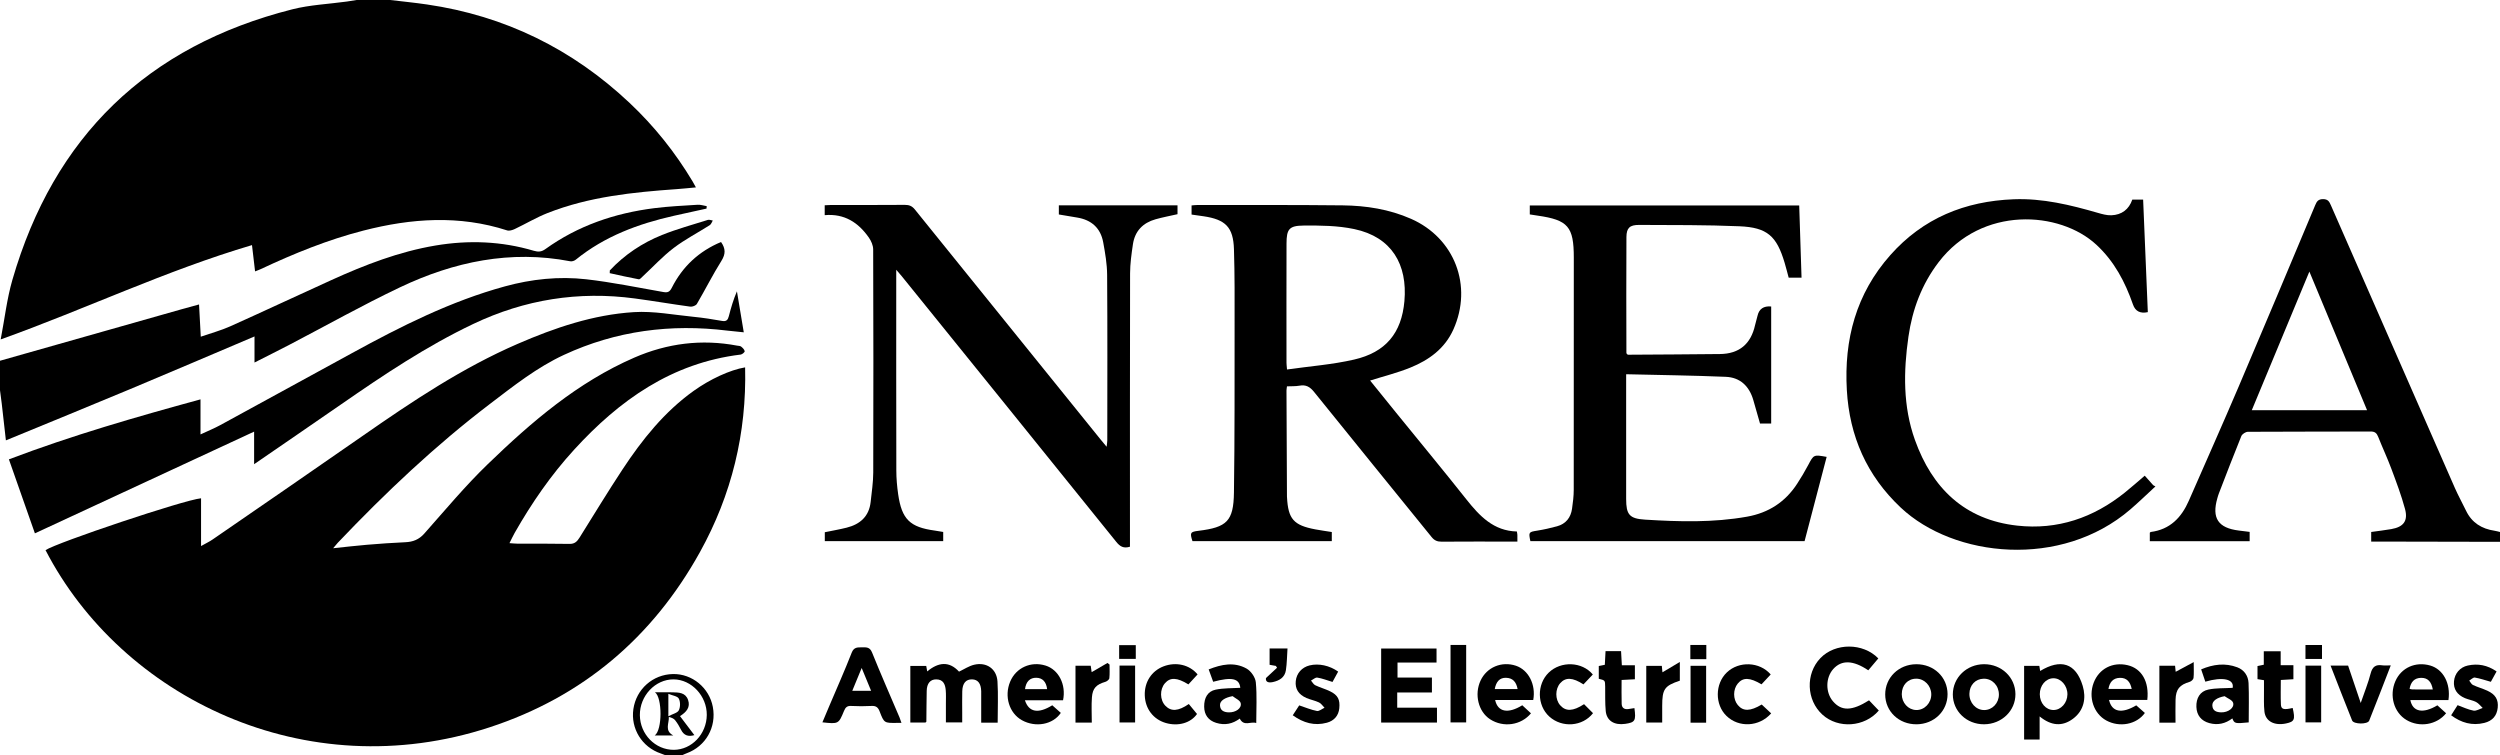 <?xml version="1.0" encoding="UTF-8"?> <svg xmlns="http://www.w3.org/2000/svg" id="Layer_2" viewBox="0 0 1781 538"><g id="Layer_1-2" data-name="Layer_1"><g><path d="M278,0c8.73,1.05,17.48,1.91,26.17,3.18,55.55,8.11,103.6,31.73,144.4,70.18,17.56,16.54,32.48,35.24,44.87,55.94.68,1.14,1.29,2.31,2.33,4.2-4.77.44-9.11.91-13.46,1.22-31.41,2.23-62.67,5.39-92.28,17.07-8,3.16-15.48,7.65-23.28,11.35-1.64.78-3.9,1.5-5.47,1-34.15-11.05-68.26-8.63-102.33.12-25.37,6.51-49.53,16.35-73.2,27.46-1.19.56-2.43.98-4.03,1.62-.73-6.19-1.43-12.14-2.2-18.73C118.25,192.72,61.3,220.01.49,241.81c2.86-14.9,4.44-28.96,8.31-42.35C38.38,97.17,105.05,32.8,208.22,6.64c12.64-3.2,25.94-3.75,38.94-5.55,2.29-.32,4.56-.73,6.84-1.09,8,0,16,0,24,0Z"></path><path d="M1781,386c-28.49-.06-56.97-.12-85.46-.18-1.97,0-3.95,0-6.3,0v-6.84c4.79-.67,9.55-1.22,14.27-2.04,8.75-1.51,12.13-5.82,9.82-14.37-2.63-9.75-6.23-19.26-9.77-28.74-2.85-7.63-6.34-15.02-9.32-22.59-1.05-2.66-2.33-3.85-5.4-3.83-29.16.12-58.32.02-87.47.21-1.6.01-4.06,1.61-4.65,3.06-5.52,13.55-10.73,27.23-16.01,40.88-.42,1.08-.73,2.21-1.06,3.33-4.1,14.23.52,21.23,15.26,23.07,2.47.31,4.95.61,7.74.96v6.62h-71.13v-5.99c.18-.16.4-.53.66-.57,13.72-1.75,21.89-10.24,27.15-22.29,11.86-27.12,23.93-54.15,35.54-81.37,18.34-42.99,36.39-86.09,54.49-129.18,1.12-2.66,2.16-4.28,5.59-4.28,3.47,0,4.42,1.74,5.56,4.34,29.41,67.19,58.86,134.37,88.37,201.51,2.4,5.47,5.34,10.71,7.92,16.1,4.11,8.58,11.13,12.92,20.31,14.29,1.31.2,2.59.59,3.89.9v7ZM1686.29,292.21c-13.68-32.86-27.14-65.21-41.09-98.73-13.95,33.57-27.37,65.88-41.02,98.73h82.11Z"></path><path d="M0,257c43.16-12.24,86.31-24.48,129.47-36.72,3.81-1.08,7.64-2.1,12.33-3.39.41,7.67.79,14.83,1.23,22.97,7.33-2.54,14.38-4.42,20.96-7.37,24.13-10.81,48.06-22.08,72.14-32.99,23.81-10.8,48.08-20.21,74.07-24.59,23.69-3.99,47.05-3.1,70.1,3.74,3.14.93,5.45.8,8.24-1.21,23.22-16.71,49.48-25.61,77.63-29.15,10.22-1.29,20.55-1.77,30.84-2.42,2.13-.13,4.31.63,6.46.99-.05.58-.09,1.16-.14,1.74-7.72,1.7-15.46,3.38-23.17,5.11-25.42,5.72-49.42,14.61-69.96,31.28-.99.81-2.72,1.39-3.93,1.15-42.61-8.22-82.86.3-121.21,18.5-26.73,12.69-52.57,27.26-78.83,40.95-7.94,4.14-15.95,8.12-24.92,12.68v-18.59c-30.27,12.83-59.4,25.33-88.65,37.55-29.1,12.17-58.31,24.07-88.46,36.49-1.08-9.59-2.02-17.98-2.98-26.36C.85,284.23.41,281.12,0,278c0-7,0-14,0-21Z"></path><path d="M474,538c-1.08-.41-2.14-.85-3.23-1.22-13.42-4.51-21.59-17.74-19.55-31.67,2.08-14.2,13.86-24.62,28.17-24.92,13.66-.28,25.83,9.72,28.42,23.36,2.74,14.46-4.99,28.12-18.7,33.1-1.06.38-2.07.9-3.1,1.35h-12ZM480.01,534.18c12.79-.06,23.37-11.23,23.5-24.83.13-13.51-10.87-25.3-23.67-25.36-13.06-.06-24.14,11.72-24,25.53.14,13.61,11.03,24.72,24.17,24.66Z"></path><path d="M237.36,390.56c8.92-.93,16.45-1.83,24.01-2.46,9.12-.75,18.25-1.43,27.39-1.82,5.45-.23,9.71-1.88,13.5-6.15,14.81-16.69,29.15-33.93,45.17-49.41,31.2-30.15,64.07-58.4,104.48-75.97,23.47-10.2,47.92-13.31,73.21-8.52.98.18,2.17.14,2.86.69,1.09.86,2.33,2.07,2.53,3.29.11.65-1.75,2.26-2.85,2.39-49.08,5.96-86.43,32.5-118.69,67.8-16.47,18.02-30.26,38.03-42.32,59.23-1.21,2.13-2.22,4.37-3.71,7.31,2.3.15,3.84.34,5.39.35,12.5.05,25-.06,37.49.18,3.65.07,5.4-1.84,7.06-4.5,10.16-16.23,20.08-32.62,30.62-48.59,14.01-21.22,29.76-40.98,50.72-55.96,11.56-8.26,25.83-14.91,36.6-16.71,1.14,46.88-9.56,90.77-32.16,131.56-33.73,60.89-83.69,103.19-149.84,124.86-131.27,43-262.19-21.42-316.39-126.22,8.26-5.45,98.72-35.81,110.8-36.93v34.03c3.6-2.03,5.97-3.13,8.09-4.59,35.79-24.65,71.62-49.24,107.28-74.07,35.15-24.47,70.69-48.24,110.18-65.38,26.52-11.51,53.85-20.8,82.8-22.61,14.09-.88,28.43,1.96,42.63,3.35,6.77.66,13.51,1.74,20.22,2.92,3.11.55,4.13-.77,4.81-3.44,1.51-5.92,3.24-11.79,5.75-17.65,1.58,9.46,3.16,18.93,4.87,29.2-4.23-.43-7.93-.75-11.61-1.2-40.39-4.97-79.3.06-116.39,17.23-19.36,8.96-35.98,22.17-52.79,34.96-39.07,29.74-74.61,63.4-108.42,98.93-.8.84-1.5,1.76-3.31,3.89Z"></path><path d="M916.83,275.23c-.16,1.39-.34,2.2-.34,3.01.1,25.15.22,50.3.34,75.45,0,.17.02.33.03.5.81,15.58,4.71,20.03,20.22,22.94,3.76.7,7.55,1.22,11.69,1.88v6.5h-99.26c-1.95-6.01-1.57-6.65,4.3-7.37,20.23-2.48,24.96-6.87,25.25-27.2.57-39.64.42-79.29.46-118.94.02-18.15.12-36.32-.45-54.46-.49-15.68-5.94-21.14-21.6-23.47-2.77-.41-5.55-.79-8.6-1.22v-6.51c1.36-.11,2.77-.31,4.19-.31,34.49.04,68.97-.13,103.46.26,16.72.19,33.16,2.75,48.67,9.58,31.1,13.68,44.16,47.79,30.18,78.88-6.13,13.63-17.4,21.75-30.63,27.12-9.16,3.72-18.85,6.12-28.67,9.22,6,7.43,12.23,15.16,18.49,22.88,16.69,20.56,33.58,40.96,50.03,61.71,9.47,11.95,19.47,22.56,36.04,22.95.17,1.15.33,1.79.35,2.44.04,1.32.01,2.65.01,4.75h-4.98c-16.33,0-32.66-.07-48.98.06-3.11.03-5.16-.83-7.18-3.33-27.85-34.45-55.89-68.75-83.65-103.28-2.99-3.72-5.83-5.37-10.47-4.52-2.75.5-5.62.33-8.88.48ZM916.86,263.23c16.35-2.33,32.35-3.51,47.81-7.07,22.46-5.17,33.82-18.79,35.84-41.66,2.28-25.94-8.89-45.65-35.75-51.31-11.72-2.47-24.1-2.61-36.16-2.5-10.3.09-12.05,2.63-12.08,12.84-.09,28.32-.03,56.63-.02,84.95,0,.98.15,1.95.37,4.75Z"></path><path d="M804.99,389.48c-4.57,1.42-7.12-.17-9.75-3.44-50.89-63.18-101.91-126.26-152.9-189.36-.92-1.14-1.91-2.23-3.86-4.5,0,3.06,0,4.79,0,6.53,0,45.49-.05,90.99.06,136.48.01,5.64.51,11.32,1.31,16.91,2.58,17.88,8.38,23.48,26.17,25.89,1.94.26,3.86.63,5.92.97v6.55h-84.35v-6.36c5.22-1.08,10.46-1.97,15.59-3.26,9.6-2.42,15.98-8.05,17.08-18.39.74-6.94,1.82-13.9,1.84-20.85.15-52.99.13-105.99-.05-158.98,0-2.82-1.4-6.01-3.06-8.4-7.49-10.77-17.47-17.26-31.47-16v-7.05c1.4-.06,2.98-.19,4.56-.2,17.5-.01,35,.07,52.49-.08,3.12-.03,5.19.82,7.19,3.3,44.01,54.61,88.1,109.15,132.18,163.69,1.24,1.53,2.52,3.04,4.41,5.32.23-2.08.48-3.26.48-4.45.02-39.33.17-78.66-.11-117.98-.05-7.76-1.39-15.57-2.8-23.23-1.86-10.13-8.34-15.93-18.5-17.61-4.27-.7-8.53-1.43-13.1-2.2v-6.49h84.54v6.29c-5.36,1.23-10.58,2.19-15.67,3.63-8.99,2.54-14.7,8.41-16.09,17.77-1.02,6.9-2.01,13.88-2.03,20.83-.15,62.99-.09,125.98-.09,188.97,0,1.96,0,3.92,0,5.69Z"></path><path d="M1158.47,266.6v6.4c0,27.5-.01,54.99,0,82.49,0,11.14,2.33,14.01,13.47,14.7,24.29,1.51,48.56,2.2,72.72-2.12,15.31-2.74,27.18-10.45,35.62-23.43,2.81-4.32,5.46-8.76,7.87-13.31,3.95-7.46,3.84-7.52,13.16-5.84-5.23,19.95-10.45,39.87-15.73,60.03h-195.34c-1.37-6.46-1.18-6.52,4.89-7.49,4.75-.76,9.47-1.83,14.11-3.1,6.28-1.72,9.77-6.16,10.68-12.48.64-4.43,1.2-8.93,1.21-13.39.08-55.16.06-110.32.05-165.48,0-22.13-4.08-26.85-25.77-29.96-1.79-.26-3.57-.55-5.59-.86v-6.37h191.94c.55,16.94,1.1,33.99,1.66,51.41h-9.17c-.9-3.33-1.81-6.98-2.88-10.58-5.68-19.09-12.37-25.18-32.2-26.02-23.79-1-47.63-.85-71.44-.96-6.66-.03-9.01,2.1-9.06,8.64-.19,27.49-.05,54.98-.02,82.48,0,.3.25.6.38.9.28.16.55.45.83.45,21.82-.14,43.63-.24,65.45-.49,13.74-.15,22.01-7.16,24.99-20.54.51-2.27,1.26-4.48,1.77-6.75q1.67-7.3,9.72-6.59v83.39h-7.95c-1.62-5.68-3.19-11.25-4.81-16.81-2.88-9.84-9.36-16.05-19.61-16.47-23.41-.97-46.85-1.26-70.95-1.84Z"></path><path d="M24.86,379.95c-6.29-17.89-12.31-35.03-18.52-52.71,45.18-17.15,90.38-30.12,136.5-42.74v24.98c5.27-2.47,9.85-4.33,14.17-6.68,31.27-17.02,62.49-34.13,93.72-51.22,34.92-19.12,70.41-37.02,109.01-47.58,18.88-5.17,38.39-7.26,57.85-5.05,18.43,2.1,36.67,5.89,54.97,9.09,3.09.54,4.52-.03,6.06-3.09,7.63-15.08,19.3-25.97,35.05-32.55,3.33,4.74,3.3,8.59.27,13.43-6.24,9.96-11.52,20.52-17.47,30.67-.7,1.2-3.22,2.15-4.72,1.95-13.16-1.79-26.26-4.05-39.43-5.82-40.15-5.4-78.49.72-115.1,18.12-33.37,15.86-63.91,36.32-94.16,57.28-20.24,14.02-40.57,27.91-62.03,42.67v-23.21c-52.52,24.37-103.67,48.1-156.18,72.47Z"></path><path d="M1527.92,338.88c2.12,2.38,4.08,4.59,6.05,6.8.52.28,1.03.56,1.55.84-5.95,5.48-11.75,11.13-17.87,16.4-49.25,42.4-125.65,34.43-163.64-1.39-24.12-22.74-36.43-50.74-38.32-83.6-2.07-36.05,6.57-68.66,30.96-96.17,23.36-26.35,53.14-38.45,87.91-39.8,20.65-.8,40.28,4,59.84,9.65,3.17.92,6.54,1.88,9.77,1.75,7.34-.29,12.48-4.16,14.89-11.17h7.71c1.12,26.86,2.23,53.56,3.34,80.18q-8.09,1.76-10.58-5.45c-5.6-16.07-13.3-30.75-26.05-42.55-26.21-24.28-81.68-27.81-112.39,12.39-12.05,15.78-18.72,33.66-21.51,53.06-3.58,24.81-3.94,49.65,4.61,73.57,12.29,34.39,35.39,56.93,72.93,61.07,28.7,3.16,54.26-5.58,76.68-23.61,4.67-3.75,9.15-7.74,14.12-11.97Z"></path><path d="M710.72,514.83h-11.71c0-5.9,0-11.67,0-17.44,0-1.67.04-3.33,0-5-.15-5.47-2.34-8.3-6.48-8.4-4.39-.11-6.85,2.74-7.01,8.45-.14,4.99-.04,9.99-.04,14.99,0,2.31,0,4.61,0,7.23h-11.62c0-4.64,0-9.09,0-13.55,0-3.16.16-6.35-.12-9.49-.37-4.09-1.74-7.61-6.79-7.63-4.19-.02-6.65,2.88-6.76,8.17-.16,7.32-.16,14.65-.25,21.97,0,.11-.23.22-.62.59h-10.8v-40.32h11.33c.19,1.04.41,2.28.7,3.92,8.06-6.7,15.72-7.41,22.66.16,3.68-1.73,7.07-4.04,10.8-4.92,8.79-2.08,16.02,2.93,16.59,11.88.61,9.59.14,19.25.14,29.37Z"></path><path d="M995.38,504.15h28.32v10.6h-39.76v-52.74h39.45v9.99h-27.8v10.69h24.51v10.63h-24.72v10.82Z"></path><path d="M642.19,514.99c-1.64,0-2.46,0-3.29,0-8.91.1-9.06.16-12.25-8.17-1.14-2.98-2.65-4.08-5.82-3.9-4.81.27-9.66.26-14.47,0-2.87-.16-4.04,1.03-5.07,3.51-3.88,9.42-3.97,9.38-15.41,8.16,1.65-3.91,3.23-7.7,4.83-11.47,5.38-12.69,11.02-25.29,16.03-38.13,1.63-4.17,4.32-3.77,7.46-3.82,3.02-.04,5.48-.24,7.04,3.64,6.27,15.56,13.04,30.92,19.61,46.37.44,1.04.76,2.12,1.35,3.81ZM607.15,492.13h13.43c-2.26-5.47-4.28-10.35-6.72-16.26-2.48,6.01-4.47,10.84-6.7,16.26Z"></path><path d="M1453.03,510.37v16.48h-11.05v-52.47h10.83c.18,1.11.39,2.36.6,3.62,14.5-8.8,25.36-5.85,30.31,10.62,2.57,8.55,1.03,17.5-6.93,23.43-7.57,5.64-15.44,5.13-23.77-1.68ZM1453.15,494.57c.02,6.27,4.27,11.19,9.71,11.24,5.33.05,9.89-5.02,9.97-11.08.08-6.26-4.62-11.64-10.07-11.54-5.36.1-9.63,5.16-9.61,11.38Z"></path><path d="M1331.5,498.91c2.29,2.39,4.64,4.85,6.96,7.28-10.14,11.88-28.9,13.11-40.12,2.96-11.52-10.41-12.2-29.15-1.47-40.32,10.52-10.95,30.3-11.02,41.24.22-2.37,2.81-4.78,5.67-7.15,8.48-10.81-7.3-19.06-7.51-24.97-.89-5.5,6.16-5.59,16.65-.19,22.96,6.08,7.11,13.51,6.98,25.69-.69Z"></path><path d="M1413.52,515.98c-12.5.08-22.35-9.32-22.33-21.29.02-11.97,9.84-21.46,22.23-21.51,12.46-.05,22.31,9.33,22.37,21.32.07,11.87-9.81,21.4-22.27,21.48ZM1424.01,494.74c0-6.37-4.83-11.36-10.86-11.23-5.86.13-10.06,4.56-10.15,10.73-.1,6.4,4.64,11.61,10.54,11.6,5.84-.01,10.48-4.93,10.48-11.1Z"></path><path d="M1365.35,515.98c-12.52.12-22.3-9.17-22.33-21.22-.03-12.05,9.62-21.48,22.08-21.57,12.56-.09,22.28,9.15,22.34,21.24.06,12.06-9.55,21.44-22.09,21.56ZM1354.82,494.49c0,6.17,4.53,11.18,10.26,11.33,5.94.16,10.89-5.06,10.76-11.34-.13-6.04-4.91-10.97-10.66-10.98-6.05-.01-10.35,4.55-10.35,10.99Z"></path><path d="M1736.39,502.47c2.15,1.96,4.2,3.81,6.22,5.65-6.7,8.33-18.99,10.28-28.22,4.81-8.98-5.32-12.42-17.34-7.92-27.66,4.19-9.61,14.42-14.18,24.88-11.13,9.19,2.68,14.63,12.71,12.93,24.57h-27.16c1.65,8.49,9.04,9.91,19.27,3.76ZM1733.13,491.17c-.98-5.35-3.42-8.34-8.34-8.27-4.85.07-7.36,3-8.21,7.85.83.17,1.44.4,2.05.4,4.62.03,9.25.02,14.51.02Z"></path><path d="M1084.47,502.43c2.14,1.99,4.18,3.88,6.19,5.75-7.12,8.58-19.69,10.3-29.08,4.25-8.4-5.41-11.44-17.73-6.81-27.62,4.44-9.48,15.01-13.92,25.14-10.55,8.94,2.98,14.4,13.42,12.37,24.44h-27.14c1.88,8.59,9.2,9.98,19.33,3.73ZM1081.15,490.9c-.97-5.14-3.46-7.95-8.35-8.04-4.32-.08-6.95,2.61-7.94,8.04h16.29Z"></path><path d="M757.32,498.87h-27.17c2.83,8.61,9.51,9.76,19.49,3.57,1.98,1.76,4.05,3.6,6.09,5.42-5.63,8.37-17.96,10.61-27.68,5.24-9.11-5.04-12.78-17.04-8.4-27.51,4.14-9.89,14.73-14.7,25.2-11.44,9.27,2.88,14.79,13.48,12.47,24.71ZM745.98,490.96c-.65-5.28-3.28-8.01-7.64-8.12-4.57-.11-7.45,2.71-8.12,8.12h15.76Z"></path><path d="M1521.87,502.49c2.01,1.77,4.09,3.61,6.14,5.42-5.89,8.24-18.05,10.5-27.46,5.37-9.04-4.92-12.94-16.57-9.01-26.9,3.81-9.99,13.53-15.02,24.19-12.5,10.02,2.37,15.46,11.73,14.01,24.73h-27.27c1.99,8.71,9.07,10.02,19.4,3.87ZM1502.05,490.79h16.58c-1.04-5.07-3.55-8.03-8.48-7.89-4.85.14-7.29,3.15-8.1,7.89Z"></path><path d="M883.59,489.99c-.7-6.57-5.75-7.93-19.33-4.3-.98-2.7-1.98-5.45-3.2-8.8,9.17-3.67,18.27-5.47,26.97-.61,3.14,1.75,6.27,6.25,6.61,9.77.91,9.36.31,18.88.31,29.05-3.84-1.43-8.74,2.76-11.77-3.18-5.03,3.8-10.68,4.95-16.82,3.03-5.56-1.73-8.43-5.68-8.51-11.49-.09-6.28,2.46-10.96,8.18-12.15,5.7-1.18,11.7-.94,17.56-1.31ZM878.13,495.93c-5.56,1.03-9.14,3.3-9.01,6.51.15,3.8,2.84,4.93,6.14,5.05,5.02.18,9.53-2.92,8.6-6.63-.5-1.99-3.73-3.31-5.73-4.92Z"></path><path d="M1601.98,514.63c-9.84.94-10.16.87-11.66-2.85-4.93,3.74-10.38,5.01-16.39,3.36-5.76-1.57-8.99-5.58-9.22-11.5-.25-6.23,2.57-11.17,8.52-12.4,5.54-1.15,11.38-.86,17.31-1.22,1.29-6.28-7.14-8.01-19.47-4.39-.92-2.73-1.85-5.49-2.96-8.77,8.63-3.67,17.13-4.73,25.75-1.47,4.9,1.85,7.78,6.08,8.01,11.17.41,9.25.12,18.54.12,28.07ZM1584.8,495.96c-5.46,1.03-8.92,3.36-8.73,6.67.22,3.91,3.09,4.76,6.31,4.85,4.93.14,9.56-3.22,8.49-6.81-.6-2-3.95-3.17-6.06-4.71Z"></path><path d="M434.43,192.65c10.49-11.19,23.05-19.56,37.19-25.25,10.6-4.26,21.69-7.28,32.61-10.73,1.04-.33,2.37.27,3.56.44-.7,1.11-1.14,2.64-2.14,3.28-8.56,5.45-17.67,10.14-25.71,16.26-7.87,5.99-14.66,13.39-21.94,20.15-.91.85-2.13,2.32-2.95,2.17-6.92-1.28-13.79-2.87-20.68-4.37.02-.65.04-1.3.07-1.95Z"></path><path d="M920.95,509.57c1.81-2.77,3.33-5.11,4.61-7.06,4.48,1.49,8.45,3.19,12.59,3.98,1.61.31,3.62-1.46,5.44-2.28-1.29-1.29-2.36-3.04-3.92-3.78-2.82-1.35-6.02-1.92-8.91-3.16-5.72-2.46-8.22-6.58-7.66-12.06.56-5.55,4.35-9.83,9.89-11.18,6.44-1.57,14.1.01,20.32,4.43-1.35,2.46-2.73,4.98-4.03,7.36-3.89-1.17-7.3-2.53-10.83-3.1-1.35-.22-2.98,1.35-4.49,2.11,1,1.14,1.77,2.74,3.03,3.34,3.43,1.65,7.17,2.66,10.59,4.33,5.55,2.71,7.15,5.96,6.53,12.12-.51,5.09-3.58,8.83-8.82,10.25-8.82,2.39-16.71.19-24.35-5.31Z"></path><path d="M1778.56,478.33c-1.55,2.81-2.89,5.24-4.07,7.39-4.13-1.15-7.73-2.42-11.43-3.03-1.18-.19-2.64,1.4-3.98,2.18.88,1.07,1.54,2.59,2.67,3.12,3.3,1.55,6.86,2.53,10.19,4.05,5.86,2.67,8.04,6.42,7.43,12.18-.6,5.66-3.72,9.34-9.54,10.78-8.67,2.15-16.39-.04-23.64-5.43,1.64-2.58,3.14-4.94,4.59-7.21,3.96,1.43,7.55,3.21,11.35,3.89,2,.36,4.35-1.2,6.54-1.89-1.54-1.44-2.87-3.3-4.67-4.23-2.48-1.28-5.39-1.68-7.99-2.78-5.66-2.39-8.29-6.59-7.79-12.03.5-5.49,4.23-10,9.85-11.21,7.12-1.53,13.84-.37,20.49,4.22Z"></path><path d="M1660.3,474.17h12.48c2.86,8.47,5.7,16.88,9,26.64,2.69-7.86,5.33-14.31,7.05-20.99,1.24-4.8,3.58-6.56,8.31-5.84,1.77.27,3.61.04,6.05.04-5.23,13.45-10.19,26.46-15.38,39.38-1.11,2.77-11.04,2.65-12.16-.12-5.14-12.78-10.09-25.63-15.35-39.1Z"></path><path d="M1128.47,501.64c2.23,2.24,4.33,4.34,6.4,6.42-7.45,9.58-22.06,10.62-31.12,2.44-8.83-7.98-9.04-22.99-.44-31.33,8.66-8.4,23.74-7.9,31.41,1.34-2.21,2.33-4.45,4.71-6.66,7.04-7.7-4.99-12.73-5.2-16.57-.85-3.66,4.14-3.68,11.54-.06,15.67,4.01,4.57,9.1,4.46,17.06-.73Z"></path><path d="M1261.45,480.48c-2.31,2.48-4.44,4.78-6.54,7.03-8.41-4.96-13.2-5.07-16.94-.52-3.43,4.18-3.42,11.12.02,15.26,3.83,4.63,8.88,4.55,17.06-.35,2.23,2.09,4.49,4.2,6.73,6.3-8.49,9.66-23.03,10.35-31.83,1.82-8.37-8.11-8.24-22.9.27-31,8.58-8.17,23.31-7.71,31.23,1.46Z"></path><path d="M853.15,480.46c-2.16,2.35-4.36,4.74-6.53,7.1-8.1-4.98-12.93-5.17-16.72-.81-3.79,4.37-3.65,11.91.3,16.01,4.08,4.24,9.13,3.98,16.71-1.22,1.87,2.27,3.82,4.65,5.84,7.1-4.41,6.34-13.26,9.02-22.27,6.4-8.85-2.57-14.6-10.09-14.94-19.57-.34-9.5,4.78-17.47,13.34-20.75,8.85-3.39,18.53-1.22,24.27,5.73Z"></path><path d="M1612.85,484.57c-1.86-.3-3.14-.51-4.61-.75v-9.32c1.24-.26,2.62-.55,4.48-.95v-9.6h12.03v9.96h9.07v9.97c-2.84.17-5.6.33-8.97.54,0,5.96-.19,11.74.07,17.49.16,3.48,2.05,3.92,8.38,2.45,1.92,8.28,1.27,9.78-4.77,11.04-8.26,1.72-14.54-1.51-15.34-8.42-.57-4.94-.27-9.98-.33-14.98-.03-2.32,0-4.63,0-7.43Z"></path><path d="M1138.97,483.57v-9.1c1.42-.28,2.79-.56,4.31-.87.17-3.24.33-6.34.51-9.74h11.06c.18,3.22.36,6.45.56,10.1h9.29v9.95c-3.07.16-5.98.31-9.47.5,0,5.81-.12,11.41.05,17,.08,2.83,1.86,4.12,4.72,3.73,1.46-.2,2.91-.45,4.37-.68,1.22,8.95.48,10.2-6.57,11.22-7.77,1.13-13.22-2.21-13.87-9.13-.55-5.77-.31-11.62-.4-17.44-.07-4.44-.05-4.44-4.56-5.55Z"></path><path d="M1033.36,459.46h11.14v55.19h-11.14v-55.19Z"></path><path d="M1549.84,514.84h-11.5v-40.56h11.18c.17,1.65.33,3.24.44,4.3,3.76-2.02,7.68-4.13,12.84-6.9,0,5.09.22,8.24-.13,11.33-.12,1.01-1.56,2.37-2.66,2.7-7.28,2.17-9.91,5.21-10.14,12.74-.16,5.29-.03,10.59-.03,16.39Z"></path><path d="M777.8,514.77h-11.62v-40.51h10.84c.25,1.68.51,3.4.69,4.58,3.69-2.15,7.46-4.34,11.24-6.54.5.37,1,.75,1.49,1.12,0,3.25.22,6.53-.14,9.74-.11.98-1.69,2.24-2.84,2.58-6.38,1.89-9.09,4.49-9.57,11.05-.43,5.78-.09,11.62-.09,17.97Z"></path><path d="M1184.15,514.72h-11.35v-40.37h11.07c.17,1.69.34,3.42.46,4.6,3.7-2.2,7.49-4.45,12.38-7.36v13.32c-10.96,3.68-12.55,5.97-12.56,18.09,0,3.8,0,7.59,0,11.72Z"></path><path d="M797.55,474.16h11.1v40.52h-11.1v-40.52Z"></path><path d="M1642.44,474.2h11.16v40.42h-11.16v-40.42Z"></path><path d="M1215.45,514.84h-11.1v-40.52h11.1v40.52Z"></path><path d="M901.86,483.05c3.3-3.06,5.61-5.2,7.92-7.35-.29-.44-.58-.87-.87-1.31-1.4-.25-2.79-.49-4.45-.79v-11.65h12.76c-.35,5.15-.37,10.41-1.15,15.56-.77,5.06-4.6,7.4-9.35,8.41-3.32.7-5.25-.21-4.85-2.87Z"></path><path d="M1215.58,469.59h-11.38v-10.12h11.38v10.12Z"></path><path d="M1642.42,459.5h11.77v9.94h-11.77v-9.94Z"></path><path d="M809.13,459.6v9.79h-11.85v-9.79h11.85Z"></path><path d="M466.61,493.18c4.14,0,8.28-.06,12.42.02,4.56.09,9.36.14,11.17,5.49,1.74,5.13-1.11,8.54-5.78,11.47,3.5,4.62,6.84,9.02,10.25,13.54-4.34,1.28-7.47.26-9.52-3.85-1.18-2.37-2.56-4.7-4.2-6.78-.94-1.2-2.57-1.86-4.47-2.32.23,4.67-3.25,9.7,3.13,13.18h-13.17c5.49-3.87,5.41-27.01.17-30.75ZM476.14,494.28v15.97c3.13-1.66,6.5-2.35,7.45-4.24,1.15-2.29,1.16-6.07-.02-8.33-.92-1.75-4.42-2.14-7.43-3.4Z"></path></g></g></svg> 